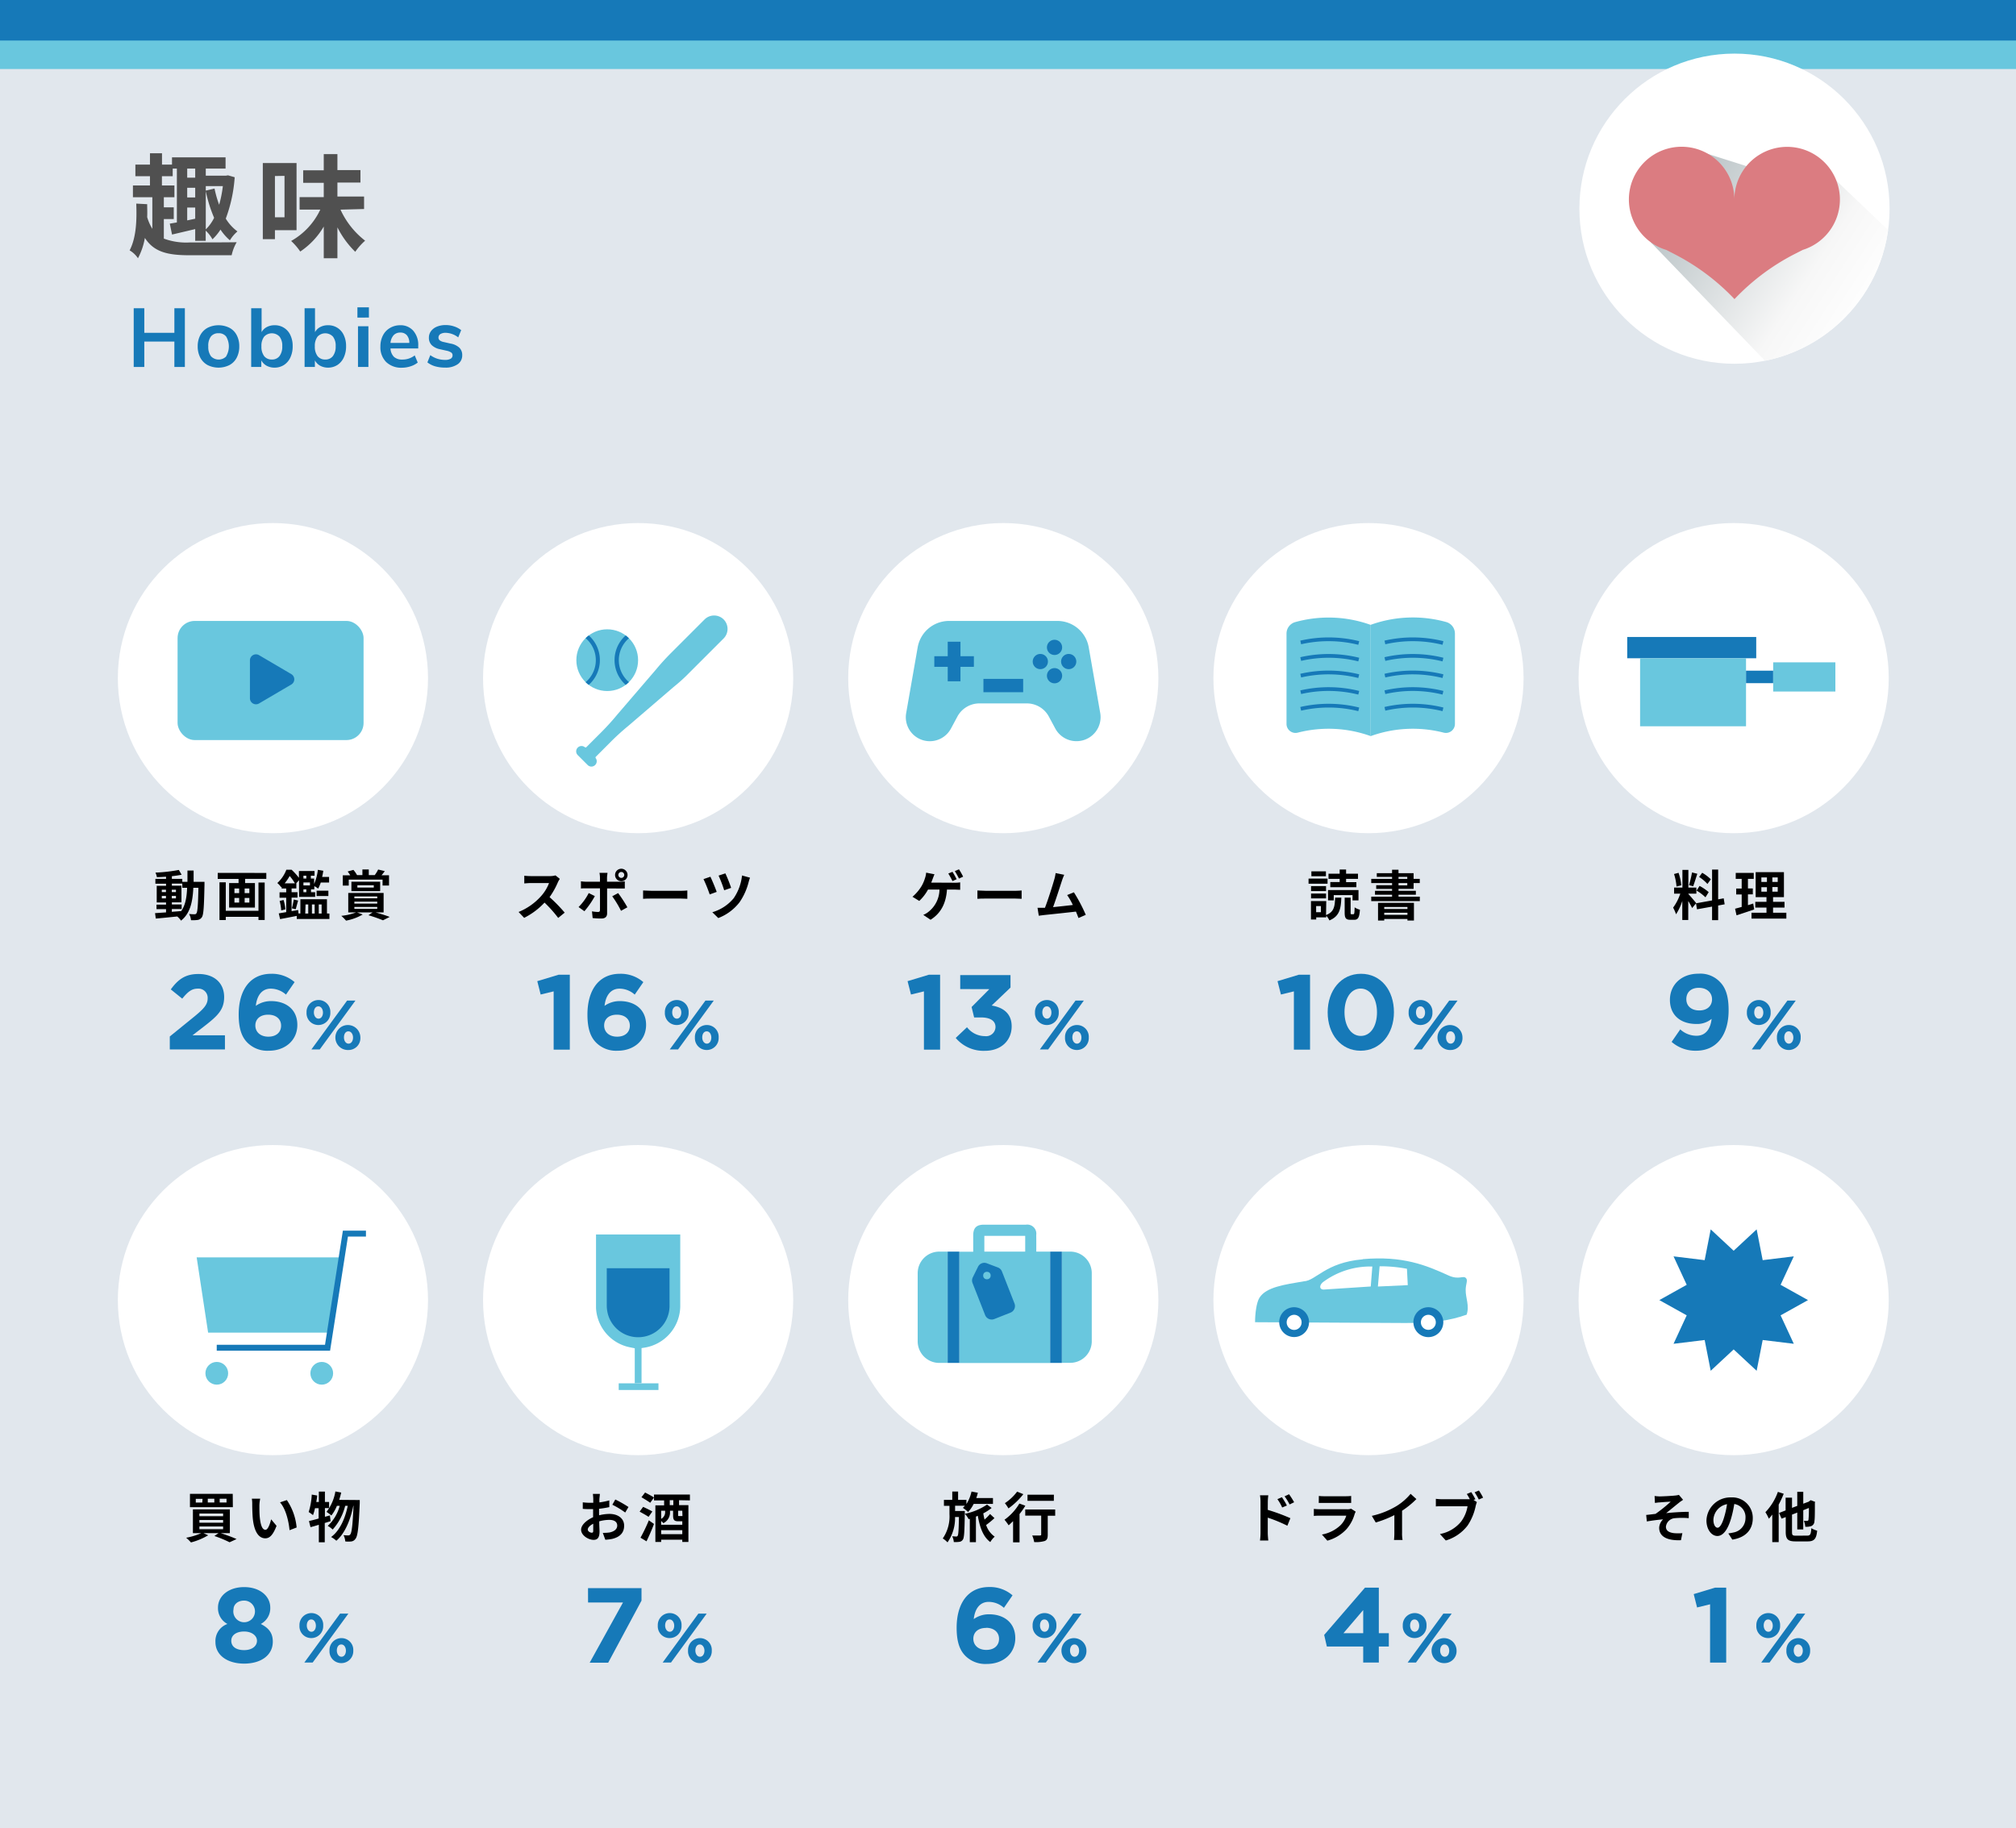 <svg xmlns="http://www.w3.org/2000/svg" xmlns:xlink="http://www.w3.org/1999/xlink" viewBox="0 0 483.96 438.89"><rect x="0" y="0" width="483.96" height="438.89" fill="#333333" stroke="none"/><defs><style>.cls-1{fill:#fff;}.cls-2,.cls-9{fill:#69c7de;}.cls-3{fill:#e1e7ed;}.cls-4{fill:#1679b8;}.cls-5{clip-path:url(#clip-path);}.cls-6{fill:url(#名称未設定グラデーション_59);}.cls-7{fill:#db7c81;}.cls-8{fill:#505050;}.cls-9{stroke:#69c7de;}.cls-11,.cls-9{stroke-miterlimit:10;}.cls-10{clip-path:url(#clip-path-2);}.cls-11{fill:none;stroke:#1679b8;stroke-width:1.42px;}</style><clipPath id="clip-path"><circle class="cls-1" cx="416.38" cy="50.1" r="37.23"/></clipPath><linearGradient id="名称未設定グラデーション_59" x1="448.85" y1="75.85" x2="400.46" y2="44.43" gradientUnits="userSpaceOnUse"><stop offset="0" stop-color="#fff"/><stop offset="0.3" stop-color="#f7f7f7"/><stop offset="1" stop-color="#b6c0c3"/></linearGradient><clipPath id="clip-path-2"><circle class="cls-2" cx="145.77" cy="158.49" r="7.41"/></clipPath></defs><g id="レイヤー_2" data-name="レイヤー 2"><g id="レイヤー_2-2" data-name="レイヤー 2"><rect class="cls-3" y="16.03" width="483.96" height="422.86"/></g><g id="レイヤー_1-2" data-name="レイヤー 1"><rect class="cls-4" width="483.96" height="10.28"/><rect class="cls-2" y="9.73" width="483.96" height="6.84"/><path class="cls-4" d="M76.43,246.08a2.83,2.83,0,0,1-2.84-3,2.86,2.86,0,0,1,2.87-3,2.83,2.83,0,0,1,2.84,3A2.87,2.87,0,0,1,76.43,246.08Zm.33,5.86h-2l8.57-11.73h2Zm-.33-10.34c-.71,0-1.08.67-1.08,1.46s.44,1.49,1.11,1.49,1.07-.67,1.07-1.46S77.1,241.6,76.43,241.6Zm7.21,10.48a3,3,0,1,1,2.87-3A2.84,2.84,0,0,1,83.64,252.08Zm0-4.48c-.71,0-1.07.67-1.07,1.46s.43,1.49,1.1,1.49,1.08-.67,1.08-1.46S84.31,247.6,83.64,247.6Z"/><path class="cls-4" d="M43.75,239.75,41,237.53c1.76-2.4,3.47-3.7,6.66-3.7,3.8,0,6.15,2.19,6.15,5.54,0,3-1.53,4.49-4.69,6.94l-2.91,2.24H54v3.39H40.76v-3.11l6-4.87c2.22-1.84,3.09-2.81,3.09-4.29a2.2,2.2,0,0,0-2.4-2.32C46,237.35,45.08,238.12,43.75,239.75Z"/><path class="cls-4" d="M68.65,238.78A5.52,5.52,0,0,0,65,237.35c-2.22,0-3.34,1.79-3.59,4.13a6.19,6.19,0,0,1,3.69-1.14c3.55,0,6.28,2,6.28,5.71s-2.93,6.2-6.81,6.2a6.77,6.77,0,0,1-5.15-1.91c-1.31-1.3-2.12-3.22-2.12-6.79,0-5.54,2.5-9.77,7.83-9.77a8.28,8.28,0,0,1,5.59,2Zm-4.28,4.82c-1.94,0-3.07,1.07-3.07,2.6s1.18,2.68,3.12,2.68,3.06-1.09,3.06-2.65S66.3,243.6,64.37,243.6Z"/><path class="cls-4" d="M162.44,246.08a2.83,2.83,0,0,1-2.83-3,2.86,2.86,0,0,1,2.87-3,2.83,2.83,0,0,1,2.83,3A2.86,2.86,0,0,1,162.44,246.08Zm.34,5.86h-2l8.57-11.73h2Zm-.34-10.34c-.7,0-1.07.67-1.07,1.46s.44,1.49,1.11,1.49,1.07-.67,1.07-1.46S163.12,241.6,162.44,241.6Zm7.22,10.48a2.83,2.83,0,0,1-2.84-3,2.86,2.86,0,0,1,2.87-3,2.82,2.82,0,0,1,2.83,3A2.86,2.86,0,0,1,169.66,252.08Zm0-4.48c-.71,0-1.08.67-1.08,1.46s.44,1.49,1.11,1.49,1.07-.67,1.07-1.46S170.33,247.6,169.66,247.6Z"/><path class="cls-4" d="M134.11,234h2.68v18h-3.88v-14l-3.12.76-.81-3.21Z"/><path class="cls-4" d="M152.37,238.78a5.49,5.49,0,0,0-3.64-1.43c-2.22,0-3.35,1.79-3.6,4.13a6.22,6.22,0,0,1,3.7-1.14c3.54,0,6.27,2,6.27,5.71s-2.93,6.2-6.81,6.2a6.77,6.77,0,0,1-5.15-1.91c-1.3-1.3-2.12-3.22-2.12-6.79,0-5.54,2.5-9.77,7.83-9.77a8.26,8.26,0,0,1,5.59,2Zm-4.28,4.82c-1.94,0-3.06,1.07-3.06,2.6s1.17,2.68,3.11,2.68,3.06-1.09,3.06-2.65S150,243.6,148.09,243.6Z"/><path class="cls-4" d="M251.3,246.08a2.83,2.83,0,0,1-2.84-3,2.86,2.86,0,0,1,2.87-3,2.83,2.83,0,0,1,2.83,3A2.86,2.86,0,0,1,251.3,246.08Zm.33,5.86h-2l8.56-11.73h2Zm-.33-10.34c-.71,0-1.08.67-1.08,1.46s.44,1.49,1.11,1.49,1.07-.67,1.07-1.46S252,241.6,251.3,241.6Zm7.21,10.48a2.83,2.83,0,0,1-2.84-3,2.86,2.86,0,0,1,2.87-3,2.82,2.82,0,0,1,2.83,3A2.86,2.86,0,0,1,258.51,252.08Zm0-4.48c-.71,0-1.08.67-1.08,1.46s.44,1.49,1.11,1.49,1.07-.67,1.07-1.46S259.18,247.6,258.51,247.6Z"/><path class="cls-4" d="M223,234h2.68v18h-3.88v-14l-3.11.76-.82-3.21Z"/><path class="cls-4" d="M230.51,237.45v-3.36h12.07v3l-4.52,4.31c2.45.4,4.8,1.68,4.8,5s-2.45,5.87-6.43,5.87a8.69,8.69,0,0,1-7-3.09l2.71-2.57a5.46,5.46,0,0,0,4.31,2.14,2.25,2.25,0,0,0,2.53-2.19c0-1.48-1.25-2.3-3.5-2.3h-1.63l-.61-2.5,4.26-4.29Z"/><path class="cls-4" d="M341,246.08a2.83,2.83,0,0,1-2.84-3,2.86,2.86,0,0,1,2.87-3,2.83,2.83,0,0,1,2.84,3A2.87,2.87,0,0,1,341,246.08Zm.33,5.86h-2l8.57-11.73h2ZM341,241.6c-.71,0-1.08.67-1.08,1.46s.44,1.49,1.11,1.49,1.07-.67,1.07-1.46S341.67,241.6,341,241.6Zm7.21,10.48a3,3,0,1,1,2.87-3A2.84,2.84,0,0,1,348.21,252.08Zm0-4.48c-.71,0-1.07.67-1.07,1.46s.43,1.49,1.1,1.49,1.08-.67,1.08-1.46S348.88,247.6,348.21,247.6Z"/><path class="cls-4" d="M311.81,234h2.68v18h-3.88v-14l-3.11.76-.82-3.21Z"/><path class="cls-4" d="M326.63,252.25c-4.77,0-7.91-4-7.91-9.21s3.19-9.26,8-9.26,7.91,4,7.91,9.21S331.4,252.25,326.63,252.25Zm0-14.92c-2.37,0-3.87,2.37-3.87,5.66s1.55,5.71,3.92,5.71,3.88-2.39,3.88-5.66S329,237.33,326.63,237.33Z"/><path class="cls-4" d="M422.2,246.08a2.83,2.83,0,0,1-2.84-3,2.86,2.86,0,0,1,2.87-3,2.83,2.83,0,0,1,2.83,3A2.86,2.86,0,0,1,422.2,246.08Zm.33,5.86h-2l8.56-11.73h2Zm-.33-10.34c-.71,0-1.08.67-1.08,1.46s.44,1.49,1.11,1.49,1.07-.67,1.07-1.46S422.87,241.6,422.2,241.6Zm7.21,10.48a2.83,2.83,0,0,1-2.84-3,2.86,2.86,0,0,1,2.87-3,2.82,2.82,0,0,1,2.83,3A2.86,2.86,0,0,1,429.41,252.08Zm0-4.48c-.71,0-1.08.67-1.08,1.46s.44,1.49,1.11,1.49,1.07-.67,1.07-1.46S430.08,247.6,429.41,247.6Z"/><path class="cls-4" d="M407.16,252.25a8.65,8.65,0,0,1-5.87-2.12l2.07-3a5.81,5.81,0,0,0,3.9,1.53c2.2,0,3.37-1.66,3.63-4.06a5.45,5.45,0,0,1-3.63,1.23c-3.88,0-6.38-2.15-6.38-5.79s2.79-6.28,6.82-6.28a6.47,6.47,0,0,1,5.15,1.94c1.28,1.27,2.12,3.21,2.12,6.76C415,248.3,412.24,252.25,407.16,252.25Zm.66-15.1c-1.93,0-3,1.12-3,2.73s1.17,2.7,3.11,2.7,3.06-1.12,3.06-2.68S409.79,237.15,407.82,237.15Z"/><path class="cls-4" d="M74.73,393.26a2.82,2.82,0,0,1-2.84-3,2.86,2.86,0,0,1,2.87-3,2.82,2.82,0,0,1,2.83,3A2.86,2.86,0,0,1,74.73,393.26Zm.33,5.87h-2l8.57-11.74h2Zm-.33-10.34c-.71,0-1.08.67-1.08,1.45s.44,1.5,1.11,1.5,1.07-.67,1.07-1.46S75.4,388.79,74.73,388.79Zm7.21,10.48a2.83,2.83,0,0,1-2.84-3,2.86,2.86,0,0,1,2.87-3,2.83,2.83,0,0,1,2.84,3A2.87,2.87,0,0,1,81.94,399.27Zm0-4.48c-.71,0-1.08.67-1.08,1.46s.44,1.49,1.11,1.49,1.07-.67,1.07-1.46S82.61,394.79,81.94,394.79Z"/><path class="cls-4" d="M58.61,399.39c-4,0-6.89-2-6.89-5.18a4.35,4.35,0,0,1,2.88-4.34,4.26,4.26,0,0,1-2.27-3.93c0-2.75,2.5-4.92,6.28-4.92s6.27,2.17,6.27,4.92a4.26,4.26,0,0,1-2.27,3.93c1.81.94,2.88,2.09,2.88,4.24C65.49,397.45,62.56,399.39,58.61,399.39Zm0-7.71c-1.79,0-3.09.82-3.09,2.22s1.15,2.25,3.09,2.25,3.08-1,3.08-2.25S60.39,391.68,58.61,391.68Zm0-7.42c-1.61,0-2.55,1-2.55,2.09a2.6,2.6,0,1,0,2.55-2.09Z"/><path class="cls-4" d="M160.74,393.26a2.82,2.82,0,0,1-2.83-3,2.86,2.86,0,0,1,2.87-3,2.82,2.82,0,0,1,2.83,3A2.86,2.86,0,0,1,160.74,393.26Zm.34,5.87h-2l8.57-11.74h2Zm-.34-10.34c-.7,0-1.07.67-1.07,1.45s.44,1.5,1.11,1.5,1.07-.67,1.07-1.46S161.41,388.79,160.74,388.79ZM168,399.27a2.83,2.83,0,0,1-2.83-3,2.86,2.86,0,0,1,2.87-3,2.83,2.83,0,0,1,2.83,3A2.87,2.87,0,0,1,168,399.27Zm0-4.48c-.7,0-1.07.67-1.07,1.46s.44,1.49,1.11,1.49,1.07-.67,1.07-1.46S168.63,394.79,168,394.79Z"/><path class="cls-4" d="M141.16,381.27H154v3l-8,14.9h-4.44l8-14.46h-8.39Z"/><path class="cls-4" d="M250.73,393.26a2.83,2.83,0,0,1-2.84-3,2.86,2.86,0,0,1,2.87-3,2.82,2.82,0,0,1,2.84,3A2.86,2.86,0,0,1,250.73,393.26Zm.33,5.87h-2l8.57-11.74h2Zm-.33-10.34c-.71,0-1.07.67-1.07,1.45s.43,1.5,1.1,1.5,1.08-.67,1.08-1.46S251.4,388.79,250.73,388.79Zm7.21,10.48a3,3,0,1,1,2.87-3A2.87,2.87,0,0,1,257.94,399.27Zm0-4.48c-.7,0-1.07.67-1.07,1.46s.43,1.49,1.1,1.49,1.08-.67,1.08-1.46S258.61,394.79,257.94,394.79Z"/><path class="cls-4" d="M241,386a5.45,5.45,0,0,0-3.65-1.43c-2.21,0-3.34,1.78-3.59,4.13a6.22,6.22,0,0,1,3.7-1.15c3.54,0,6.27,2,6.27,5.72s-2.93,6.2-6.81,6.2a6.77,6.77,0,0,1-5.15-1.92c-1.3-1.3-2.12-3.21-2.12-6.78,0-5.54,2.5-9.77,7.83-9.77a8.26,8.26,0,0,1,5.59,2Zm-4.28,4.82c-1.94,0-3.06,1.07-3.06,2.6s1.17,2.68,3.11,2.68,3.06-1.1,3.06-2.65S238.66,390.79,236.72,390.79Z"/><path class="cls-4" d="M339.58,393.26a2.82,2.82,0,0,1-2.83-3,2.86,2.86,0,0,1,2.86-3,2.82,2.82,0,0,1,2.84,3A2.86,2.86,0,0,1,339.58,393.26Zm.34,5.87h-2l8.57-11.74h2Zm-.34-10.34c-.7,0-1.07.67-1.07,1.45s.43,1.5,1.1,1.5,1.08-.67,1.08-1.46S340.25,388.79,339.58,388.79Zm7.21,10.48a3,3,0,1,1,2.87-3A2.87,2.87,0,0,1,346.79,399.27Zm0-4.48c-.7,0-1.07.67-1.07,1.46s.43,1.49,1.11,1.49,1.07-.67,1.07-1.46S347.46,394.79,346.79,394.79Z"/><path class="cls-4" d="M331,381.15v10.94h2.4v3.19H331v3.85h-3.75v-3.85h-8.73l-.64-2.78,9.8-11.35Zm-3.75,5.38-4.75,5.56h4.75Z"/><path class="cls-4" d="M424.46,393.26a2.82,2.82,0,0,1-2.83-3,2.86,2.86,0,0,1,2.87-3,2.82,2.82,0,0,1,2.83,3A2.86,2.86,0,0,1,424.46,393.26Zm.34,5.87h-2l8.57-11.74h2Zm-.34-10.34c-.7,0-1.07.67-1.07,1.45s.44,1.5,1.11,1.5,1.07-.67,1.07-1.46S425.13,388.79,424.46,388.79Zm7.21,10.48a2.83,2.83,0,0,1-2.83-3,2.86,2.86,0,0,1,2.87-3,2.83,2.83,0,0,1,2.83,3A2.87,2.87,0,0,1,431.67,399.27Zm0-4.48c-.7,0-1.07.67-1.07,1.46s.44,1.49,1.11,1.49,1.07-.67,1.07-1.46S432.35,394.79,431.67,394.79Z"/><path class="cls-4" d="M411.72,381.15h2.67v18h-3.87v-14l-3.12.76-.81-3.21Z"/><circle class="cls-1" cx="416.38" cy="50.1" r="37.23"/><g class="cls-5"><polygon class="cls-6" points="437.01 39.73 457.91 59.66 442.62 85.45 427.13 90.17 396.25 58.13 414.46 46.87 405.88 41.51 406.11 35.73 425.23 41.77 437.01 39.73"/></g><path class="cls-7" d="M441.65,46.92a12.67,12.67,0,0,0-25.3,1A12.66,12.66,0,1,0,400,60h0l1.95,1a53.24,53.24,0,0,1,14.43,10.81h0A53.44,53.44,0,0,1,430.79,61l1.95-1h0A12.67,12.67,0,0,0,441.65,46.92Z"/><path class="cls-8" d="M39.33,57.28a15.39,15.39,0,0,0,6.34.92c1.95,0,8.83,0,11.15-.05a10.47,10.47,0,0,0-1.21,3.13h-10c-5.24,0-8.61-.7-10.83-4.16A16.31,16.31,0,0,1,33.12,62a6.15,6.15,0,0,0-2-1.89c1.65-3.18,1.73-7.5,1.59-11.23l2.62.14c0,1,.06,2,0,3.1a11.33,11.33,0,0,0,1.24,2.81V47.35H31.91V44.52H36V42.3H32.5V39.52H36V36.8h2.89v2.72h2.4V37.77H54.15v2.7H49.4v1.7h4.86l.48-.08,1.6.46a35.2,35.2,0,0,1-2.14,9.93A10.82,10.82,0,0,0,57,55.56a8.67,8.67,0,0,0-1.81,2.13,12.32,12.32,0,0,1-2.26-2.57A12.14,12.14,0,0,1,51,57.45a8.13,8.13,0,0,0-1.62-2.08v2.45H46.86V55L41.3,56.31l-.54-2.62,1.7-.29V40.47h-1V42.3H38.87v2.22h3v2.83H39.33v2.43h2.38v2.81H39.33Zm7.53-16.81H44.94v2.18h1.92Zm0,4.61H44.94V47.4h1.92Zm0,7.43V49.83H44.94v3.08Zm2.54-7.83v1.08l2.1-.49a26.69,26.69,0,0,0,1.11,3.89,29.1,29.1,0,0,0,.89-4.48Zm0,10.39a10,10,0,0,0,2-2.78,33.5,33.5,0,0,1-2-6.4Z"/><path class="cls-8" d="M66,55.26v2.16H63.09V39.14h8.1V55.26Zm0-13v9.91H68.3V42.22Zm15.74,8.07a19.82,19.82,0,0,0,5.91,7.45,14.88,14.88,0,0,0-2.37,2.67A22.06,22.06,0,0,1,81,54.58V62H77.72V54.39a18.42,18.42,0,0,1-5.64,6,14.58,14.58,0,0,0-2.19-2.54,16.83,16.83,0,0,0,7-7.53H71.92v-3h5.8V43.89H72.78v-3h4.94V37H81v3.83h5.53v3H81v3.35h6.4v3Z"/><path class="cls-4" d="M44.38,74V88.1H41.86V82H34.64V88.1H32.1V74h2.54v5.9h7.22V74Z"/><path class="cls-4" d="M49.83,87.64a4.41,4.41,0,0,1-1.75-1.78,5.72,5.72,0,0,1-.62-2.7,5.59,5.59,0,0,1,.62-2.69,4.33,4.33,0,0,1,1.75-1.77,5.89,5.89,0,0,1,5.26,0,4.13,4.13,0,0,1,1.74,1.77,5.59,5.59,0,0,1,.61,2.69,5.72,5.72,0,0,1-.61,2.7,4.21,4.21,0,0,1-1.74,1.78,5.89,5.89,0,0,1-5.26,0Zm4.47-2.12a4.65,4.65,0,0,0,0-4.71A2.2,2.2,0,0,0,52.46,80a2.24,2.24,0,0,0-1.85.81A3.7,3.7,0,0,0,50,83.16a3.77,3.77,0,0,0,.64,2.36,2.54,2.54,0,0,0,3.7,0Z"/><path class="cls-4" d="M68.18,78.7a4.06,4.06,0,0,1,1.53,1.76,6,6,0,0,1,.55,2.66,6.22,6.22,0,0,1-.55,2.69,4.22,4.22,0,0,1-1.54,1.81,4.11,4.11,0,0,1-2.25.64A3.94,3.94,0,0,1,64,87.8a3.26,3.26,0,0,1-1.27-1.28V88.1H60.3V74h2.5v5.74a3,3,0,0,1,1.26-1.23,3.92,3.92,0,0,1,1.86-.43A4.06,4.06,0,0,1,68.18,78.7ZM67.1,85.48a3.74,3.74,0,0,0,.66-2.36,3.52,3.52,0,0,0-.65-2.3,2.53,2.53,0,0,0-3.7,0,3.65,3.65,0,0,0-.65,2.33,3.72,3.72,0,0,0,.65,2.34,2.25,2.25,0,0,0,1.85.82A2.2,2.2,0,0,0,67.1,85.48Z"/><path class="cls-4" d="M81,78.7a4.06,4.06,0,0,1,1.53,1.76,6,6,0,0,1,.55,2.66,6.22,6.22,0,0,1-.55,2.69A4.22,4.22,0,0,1,81,87.62a4.11,4.11,0,0,1-2.25.64,3.94,3.94,0,0,1-1.89-.46,3.26,3.26,0,0,1-1.27-1.28V88.1H73.12V74h2.5v5.74a3,3,0,0,1,1.26-1.23,3.92,3.92,0,0,1,1.86-.43A4.06,4.06,0,0,1,81,78.7Zm-1.08,6.78a3.74,3.74,0,0,0,.66-2.36,3.52,3.52,0,0,0-.65-2.3,2.53,2.53,0,0,0-3.7,0,3.65,3.65,0,0,0-.65,2.33,3.72,3.72,0,0,0,.65,2.34,2.25,2.25,0,0,0,1.85.82A2.2,2.2,0,0,0,79.92,85.48Z"/><path class="cls-4" d="M88.56,73.78v2.46H85.8V73.78Zm-2.62,4.54h2.5V88.1h-2.5Z"/><path class="cls-4" d="M100.4,83.66H93.74a3.09,3.09,0,0,0,.82,2,2.82,2.82,0,0,0,2,.66,4.73,4.73,0,0,0,3-1l.72,1.72a5.31,5.31,0,0,1-1.71.9,6.7,6.7,0,0,1-2.07.34,5.22,5.22,0,0,1-3.79-1.36,5,5,0,0,1-1.39-3.72,5.7,5.7,0,0,1,.6-2.66,4.33,4.33,0,0,1,1.69-1.8A4.76,4.76,0,0,1,96,78.08a4.06,4.06,0,0,1,3.19,1.3A5.15,5.15,0,0,1,100.4,83Zm-5.91-3.18a3.18,3.18,0,0,0-.75,1.84h4.52a2.77,2.77,0,0,0-.6-1.85,2,2,0,0,0-1.56-.63A2.12,2.12,0,0,0,94.49,80.48Z"/><path class="cls-4" d="M104.45,87.94A5.63,5.63,0,0,1,102.6,87l.7-1.74a5.92,5.92,0,0,0,3.58,1.14,2.55,2.55,0,0,0,1.31-.28.9.9,0,0,0,.45-.8.79.79,0,0,0-.31-.68,3,3,0,0,0-1.11-.44l-1.6-.36a4,4,0,0,1-2-1,2.43,2.43,0,0,1-.66-1.76,2.6,2.6,0,0,1,.51-1.59,3.31,3.31,0,0,1,1.42-1.07,5.33,5.33,0,0,1,2.11-.38,6.13,6.13,0,0,1,2,.32,5.36,5.36,0,0,1,1.71.9L110,81a5.1,5.1,0,0,0-3-1.1,2.35,2.35,0,0,0-1.28.3,1,1,0,0,0-.46.84.88.88,0,0,0,.29.66,2.25,2.25,0,0,0,.93.4l1.66.38a4.16,4.16,0,0,1,2.14,1,2.44,2.44,0,0,1,.68,1.81,2.53,2.53,0,0,1-1.1,2.16,5,5,0,0,1-3,.8A8.63,8.63,0,0,1,104.45,87.94Z"/><path d="M49.09,211.71s0,.51,0,.69c-.11,5.32-.22,7.21-.63,7.8a1.45,1.45,0,0,1-1,.65,8.71,8.71,0,0,1-1.61.06,3.73,3.73,0,0,0-.46-1.49c.58.06,1.07.07,1.32.07a.47.47,0,0,0,.44-.22c.27-.35.4-1.94.48-6.14H46.41c-.17,3.49-.77,6.16-2.95,7.89a5,5,0,0,0-.91-1c-1.87.19-3.75.39-5.15.5l-.18-1.3,2.64-.18v-.78H37.57v-1.09h2.29v-.51H37.62v-4h2.24v-.5H37.3V211h2.56v-.52c-.76.05-1.5.09-2.2.1a4.43,4.43,0,0,0-.34-1.09,38.51,38.51,0,0,0,5.61-.64L43.6,210c-.69.14-1.49.26-2.34.35V211h2.5v.71H45c0-.85,0-1.75,0-2.71h1.48c0,.95,0,1.86,0,2.71Zm-10.25,2.46h1v-.57h-1Zm1,1.51v-.59h-1v.59Zm1.4,3.22c.74-.05,1.51-.11,2.26-.18,1-1.4,1.33-3.26,1.42-5.59H43.76v-1h-2.5v.5h2.3v4h-2.3v.51h2.35v1.09H41.26Zm1-4.73v-.57h-1v.57Zm-1,.92v.59h1v-.59Z"/><path d="M63.93,209.57V211H58.84v1H61.2v5.89H55v-5.89h2.27v-1h-5v-1.44Zm-1.88,2.3h1.49v9H62.05v-.76H54.2v.77H52.69v-9.06H54.2v6.84h7.85Zm-5.77,2.54h1.13v-1.1H56.28Zm0,2.27h1.13v-1.1H56.28Zm3.58-3.37H58.73v1.1h1.13Zm0,2.27H58.73v1.1h1.13Z"/><path d="M79.08,219.32v1.3H71.24v-.74c-1.39.28-2.85.56-4,.77l-.32-1.37,1.79-.3v-3.46h-1.6v-1.3h1.6v-.91h-1.1v-.44l-.12.12a4.62,4.62,0,0,0-.92-1,8.25,8.25,0,0,0,2.17-3.19H70a15.91,15.91,0,0,1,1.76,1.94v-1.63h3.75v1.12h-.89v.69h.79v1.3a11.91,11.91,0,0,0,.9-3.4l1.3.23a14.84,14.84,0,0,1-.28,1.48H79v1.34H77a8.31,8.31,0,0,1-.63,1.46,5.25,5.25,0,0,0-.92-.59v.77h-.79v.69h1v1.12H71.79v-4l-.65.7h0v1.27H70v.91h1.42v1.3H70v3.24l1.58-.27.08.83h.45v-3.41h6.38v3.41Zm-11-3.26a12.32,12.32,0,0,1,.43,2.25l-1,.26a12.32,12.32,0,0,0-.38-2.28Zm2.72-4a12.93,12.93,0,0,0-1.26-1.76,11.73,11.73,0,0,1-1.2,1.76Zm-.73,6a17.92,17.92,0,0,0,.44-2.11l1.06.25c-.22.74-.42,1.56-.59,2.09Zm2.77-7.83v.69h.7v-.69Zm0,1.63v.71h1.57v-.71Zm.7,1.65h-.7v.69h.7Zm-.26,5.81H74v-2.18h-.65Zm1.6-2.18v2.18h.66v-2.18ZM76,213.83h2.83v1.28H76Zm.52,3.31v2.18h.69v-2.18Z"/><path d="M90.18,219.05c1.22.33,2.55.76,3.37,1.08l-1.61.81a34.55,34.55,0,0,0-3.5-1.22l1-.67H85.72l1.35.5a12.51,12.51,0,0,1-4,1.47,10.32,10.32,0,0,0-1.14-1.15,13.83,13.83,0,0,0,3.53-.82H83.6v-4.67h8.49v4.67Zm-6.46-6.44H82.29v-2.47h1.79a8.69,8.69,0,0,0-.62-.92l1.38-.38a6.77,6.77,0,0,1,.87,1.25l-.16,0H87v-1.35h1.53v1.35h1.43a7.91,7.91,0,0,0,.82-1.34l1.59.38a12.35,12.35,0,0,1-.78,1h1.8v2.47H91.84v-1.42H83.72Zm.64,1.33v-2.26h6.9v2.26Zm.71,1.73h5.49v-.46H85.07Zm0,1.26h5.49v-.46H85.07Zm0,1.27h5.49v-.47H85.07Zm.72-5.12h3.94v-.55H85.79Z"/><circle class="cls-1" cx="65.52" cy="162.8" r="37.23"/><path d="M134.39,211a5.52,5.52,0,0,0-.46.8,18.89,18.89,0,0,1-2,3.58,36.4,36.4,0,0,1,3.63,3.72L134,220.37a30.81,30.81,0,0,0-3.28-3.68,17.22,17.22,0,0,1-4.89,3.66l-1.34-1.41a14.55,14.55,0,0,0,5.33-3.73A9.9,9.9,0,0,0,131.8,212h-4.41c-.54,0-1.26.07-1.53.09v-1.85a15,15,0,0,0,1.53.09H132a4.72,4.72,0,0,0,1.35-.17Z"/><path d="M142.8,215.13a20.81,20.81,0,0,1-2.51,3.63l-1.4-1a13.33,13.33,0,0,0,2.44-3.36Zm2.94-1.84v6c0,.76-.43,1.22-1.36,1.22a18.17,18.17,0,0,1-2.11-.11l-.16-1.61a9.34,9.34,0,0,0,1.44.15c.34,0,.47-.13.48-.47s0-4.6,0-5.21h-3.31c-.39,0-.89,0-1.26.05v-1.73a10.53,10.53,0,0,0,1.26.1h3.31v-1a7,7,0,0,0-.12-1.13h1.92c0,.19-.11.81-.11,1.13v1h3a8.83,8.83,0,0,0,1.27-.09v1.71c-.4,0-.91,0-1.26,0Zm2.65,1.12a31.15,31.15,0,0,1,2.22,3.41l-1.53.84a24.59,24.59,0,0,0-2.11-3.49Zm-.74-4.36a1.5,1.5,0,1,1,1.51,1.51A1.5,1.5,0,0,1,147.65,210.05Zm.79,0a.71.71,0,1,0,1.42,0,.71.71,0,0,0-1.42,0Z"/><path d="M154.38,213.78c.47,0,1.42.08,2.1.08h7c.59,0,1.18-.05,1.52-.08v2c-.31,0-1-.06-1.52-.06h-7c-.75,0-1.62,0-2.1.06Z"/><path d="M172.05,214.12l-1.68.61a34,34,0,0,0-1.49-3.68l1.66-.57C170.94,211.3,171.75,213.24,172.05,214.12Zm8-3.41a9.83,9.83,0,0,0-.32,1,15,15,0,0,1-2.19,4.89,11.73,11.73,0,0,1-5.11,3.8L171,219a10.41,10.41,0,0,0,5.13-3.36,11.83,11.83,0,0,0,2-5.46Zm-4.56,2.45-1.64.57a31.45,31.45,0,0,0-1.35-3.52l1.63-.54A33,33,0,0,1,175.52,213.16Z"/><circle class="cls-1" cx="153.19" cy="162.8" r="37.23"/><path d="M229.15,211.92a8.19,8.19,0,0,0,1.35-.09v1.78c-.48,0-1.05-.05-1.35-.05h-1.82c-.23,3.46-1.58,5.77-3.94,7.25l-1.75-1.17a4.81,4.81,0,0,0,1.23-.72,6.92,6.92,0,0,0,2.66-5.36h-2.75a10.73,10.73,0,0,1-2.1,2.73l-1.63-1a10.59,10.59,0,0,0,2.25-2.68,9,9,0,0,0,.75-1.78,5.09,5.09,0,0,0,.28-1.33l2,.39c-.14.33-.31.78-.42,1.07s-.22.59-.36.93Zm-.5-.4a20.45,20.45,0,0,0-1-1.81l1-.41a20,20,0,0,1,1,1.78Zm1.56-.6a16.7,16.7,0,0,0-1-1.79l1-.43a15.92,15.92,0,0,1,1,1.77Z"/><path d="M234.64,213.78c.47,0,1.42.08,2.09.08h7c.6,0,1.19-.05,1.52-.08v2c-.31,0-1-.06-1.52-.06h-7c-.74,0-1.61,0-2.09.06Z"/><path d="M258.9,220.39c-.17-.45-.38-1-.61-1.54-2.12.25-6.06.66-7.7.83l-1.22.16-.3-1.9h1.78c.75-1.93,1.87-5.49,2.25-6.84a9.78,9.78,0,0,0,.31-1.5l2.07.42a14.14,14.14,0,0,0-.56,1.44c-.42,1.28-1.47,4.58-2.12,6.32,1.59-.16,3.43-.36,4.74-.52a15,15,0,0,0-1.36-2.38l1.62-.66a39,39,0,0,1,2.85,5.41Z"/><circle class="cls-1" cx="240.85" cy="162.8" r="37.23"/><path d="M318.69,212.16h-4.56v-1.23h4.56Zm-.36,7.52c1.92-.75,2.1-2,2.18-4.18H322c-.1,2.71-.45,4.47-2.86,5.47a4.49,4.49,0,0,0-.76-1.13v.39h-2.41v.52h-1.26v-4.43h3.67Zm0-5.76h-3.6v-1.18h3.6Zm-3.6.6h3.6v1.16h-3.6Zm3.57-4.16h-3.49v-1.17h3.49Zm-1.2,7.17h-1.15V219h1.15Zm3.08-1.37h-1.37v-2.48h7.31v2.48h-1.43v-1.27h-4.51ZM321.6,211h-2.68v-1.25h2.68v-1h1.54v1H326V211h-2.86v.78h2.47V213h-6.26v-1.25h2.25Zm3.3,8.48c.21,0,.26-.21.29-1.65a4.08,4.08,0,0,0,1.27.57c-.13,1.92-.46,2.42-1.4,2.42h-.87c-1.13,0-1.39-.43-1.39-1.74v-3.58h1.43v3.56c0,.38,0,.42.22.42Z"/><path d="M335.73,213.4v.46h4.16v.94h-4.16v.46h5.11v1.08H329.18v-1.08h5v-.46h-4.1v-.94h4.1v-.46h-3.81v-.89h3.81V212h-5V211h5v-.48h-3.67v-.9h3.67v-.82h1.54v.82h3.63V211h1.48V212h-1.48v1.39Zm-4.92,3.35h8.62V221h-1.56v-.38H332.3V221h-1.49Zm1.49,1v.47h5.57v-.47Zm5.57,1.88v-.51H332.3v.51ZM335.73,211h2.1v-.48h-2.1Zm0,1.56h2.1V212h-2.1Z"/><circle class="cls-1" cx="328.52" cy="162.8" r="37.23"/><path d="M406.21,218a17.35,17.35,0,0,0-.93-1.69v4.56h-1.43V216.3a13.45,13.45,0,0,1-1.5,3.2,9.46,9.46,0,0,0-.7-1.6,12.18,12.18,0,0,0,1.72-3.36h-1.49v-1.45h2v-4.25h1.43v4.25h1.92v1.45h-1.92v.09c.37.37,1.61,1.83,1.88,2.19Zm-3.75-5.17a12.93,12.93,0,0,0-.59-3l1.08-.29a12.68,12.68,0,0,1,.66,3Zm5-3.06c-.34,1-.72,2.28-1,3l-1-.27a23.83,23.83,0,0,0,.72-3.05Zm5,7.62v3.51H411v-3.25l-3.62.65-.24-1.44,3.86-.69v-7.41h1.46v7.15l1.33-.25.23,1.44ZM408,212.69a11.44,11.44,0,0,1,2.19,1.49l-.78,1.24a11,11,0,0,0-2.13-1.61Zm1.89-.47a10.13,10.13,0,0,0-2-1.69l.74-1a9.65,9.65,0,0,1,2.07,1.57Z"/><path d="M421.11,218.33c-1.43.51-3,1-4.24,1.41l-.35-1.58c.46-.11,1-.26,1.59-.43v-3h-1.32v-1.42h1.32V211h-1.43v-1.44H421V211h-1.39v2.29h1.17v1.42h-1.17v2.6l1.27-.4Zm7.72.79v1.41h-8.36v-1.41h3.59v-1.23h-2.69V216.5h2.69v-1.12h-2.6v-6h6.79v6h-2.61v1.12h2.75v1.39h-2.75v1.23Zm-6-7.39h1.34v-1.08h-1.34Zm0,2.34h1.34V213h-1.34Zm3.93-3.42h-1.29v1.08h1.29Zm0,2.3h-1.29v1.12h1.29Z"/><circle class="cls-1" cx="416.18" cy="162.8" r="37.23"/><path d="M53,368.07c1.38.45,2.88,1,3.79,1.42l-1.68.77a28.09,28.09,0,0,0-3.65-1.51l1-.68H48.85l1.13.51a16.26,16.26,0,0,1-4.14,1.72,10.24,10.24,0,0,0-1.15-1.13,15.77,15.77,0,0,0,3.62-1.1h-2v-5.7h8.87v5.7Zm2.9-6.24H45.6v-3.19H55.87Zm-7.28-2H47v.9h1.56ZM47.87,364h5.69v-.64H47.87Zm0,1.56h5.69v-.65H47.87Zm0,1.56h5.69v-.65H47.87Zm3.58-7.31H49.88v.9h1.57Zm2.93,0H52.74v.9h1.64Z"/><path d="M62.27,361.42c0,.83,0,1.8.08,2.73.18,1.86.57,3.12,1.38,3.12.61,0,1.11-1.51,1.36-2.52l1.3,1.56c-.86,2.23-1.66,3-2.7,3-1.41,0-2.64-1.28-3-4.74-.11-1.18-.14-2.68-.14-3.47a7.29,7.29,0,0,0-.09-1.3l2,0A9.17,9.17,0,0,0,62.27,361.42Zm8.94,5.29-1.7.65c-.19-2.07-.88-5.1-2.29-6.68l1.64-.55A14,14,0,0,1,71.21,366.71Z"/><path d="M79.36,365.2c-.46.13-.92.29-1.4.43v4.63H76.54v-4.2c-.7.21-1.35.41-2,.57l-.37-1.47c.65-.14,1.44-.35,2.32-.6v-2.48h-.87a11.22,11.22,0,0,1-.48,1.66A11.4,11.4,0,0,0,74.1,363a16.52,16.52,0,0,0,.74-4.19l1.29.22c0,.52-.12,1-.2,1.55h.61v-2.49H78v2.49H79v1.47H78v2.09l1.2-.33Zm7-5.08s0,.52,0,.7c-.24,5.8-.48,7.92-1,8.57a1.43,1.43,0,0,1-1,.67,6.79,6.79,0,0,1-1.47,0,4.23,4.23,0,0,0-.42-1.51,9.1,9.1,0,0,0,1.15.06.54.54,0,0,0,.48-.25c.33-.42.56-2.18.77-6.85h-.06c-.64,3.27-2,6.65-4.07,8.38a5.92,5.92,0,0,0-1.26-.89c2.08-1.5,3.38-4.45,4-7.49h-.62a13.14,13.14,0,0,1-3,5.69,5.37,5.37,0,0,0-1.19-.87,10,10,0,0,0,2.88-4.82h-.67a9.67,9.67,0,0,1-1.33,2.32,10.45,10.45,0,0,0-1.17-.87,10.83,10.83,0,0,0,2.13-4.9l1.4.26c-.13.6-.3,1.19-.48,1.76Z"/><circle class="cls-1" cx="65.52" cy="312.12" r="37.23"/><path d="M143.83,363.78a10.45,10.45,0,0,1,2.47-.33c2,0,3.53,1.05,3.53,2.82,0,1.52-.79,2.66-2.83,3.17a11.11,11.11,0,0,1-1.69.21l-.6-1.65a11,11,0,0,0,1.59-.09c1-.19,1.87-.72,1.87-1.66s-.78-1.37-1.9-1.37a9.19,9.19,0,0,0-2.42.35c0,1,.07,2,.07,2.45,0,1.6-.59,2-1.42,2-1.26,0-3-1.08-3-2.44,0-1.14,1.31-2.29,2.88-3,0-.3,0-.6,0-.9V362.3l-.69,0c-.58,0-1.23,0-1.79-.07l0-1.56a14.52,14.52,0,0,0,1.78.11l.74,0c0-.45,0-.83,0-1s-.06-.9-.09-1.13H144c0,.23-.07.79-.1,1.11s0,.6,0,.93a19,19,0,0,0,2.37-.48l0,1.61a23.86,23.86,0,0,1-2.46.4c0,.39,0,.78,0,1.16Zm-1.42,3.62c0-.33,0-.91,0-1.59-.79.41-1.31.94-1.31,1.39s.59.76.93.76S142.41,367.84,142.41,367.4Zm5.3-7.41a27.77,27.77,0,0,1,3.16,1.8l-.78,1.33a20,20,0,0,0-3.09-1.87Z"/><path d="M155.69,364.16c-.46-.34-1.46-.88-2.14-1.26l.84-1.14c.68.31,1.69.8,2.21,1.11Zm-1.93,5a39.9,39.9,0,0,0,2-4.17l1.24.87c-.52,1.39-1.19,2.91-1.8,4.17Zm9.25-9v1.19h2.25v8.83h-1.47v-.54h-5.07v.55h-1.39V361.4h2.1v-1.19H157v-.69l-.91,1.26c-.46-.35-1.44-.94-2.1-1.33l.87-1.14c.65.35,1.65.86,2.14,1.2v-.71h8.62v1.41Zm-.19,5.06c-1,0-1.24-.36-1.24-1.45v-1.08h-.74v.34a2.79,2.79,0,0,1-1.6,2.64,3.6,3.6,0,0,0-.52-.52v.91h5.07v-.84h-1Zm-4.1-2.53v1.95a1.78,1.78,0,0,0,.95-1.63v-.32Zm5.07,5.62v-.95h-5.07v.95Zm-2.15-8.15h-.86v1.19h.86Zm2.15,2.53h-1v1c0,.26,0,.28.25.28h.59c.11,0,.16,0,.2,0Z"/><circle class="cls-1" cx="153.19" cy="312.12" r="37.23"/><path d="M231.61,363.38c-.07,4.2-.13,5.75-.46,6.23a1.15,1.15,0,0,1-.84.54,7.47,7.47,0,0,1-1.34.06,3.69,3.69,0,0,0-.38-1.38c.41,0,.74.05.95.05a.38.38,0,0,0,.37-.2c.16-.27.24-1.37.29-4.49h-.93a10.22,10.22,0,0,1-1.81,6.09,6.21,6.21,0,0,0-1.14-.94,9.34,9.34,0,0,0,1.61-5.83v-2H226.6v-1.43h2v-2H230v2H232v1a9.25,9.25,0,0,0,1.22-3l1.52.29c-.1.43-.23.86-.37,1.27h4v1.41h-4.63A8.26,8.26,0,0,1,232.4,363a8.78,8.78,0,0,0-1.25-1,4.77,4.77,0,0,0,.48-.52h-2.35v1.27h2.33Zm7.12,1.08a20.09,20.09,0,0,1-2,1.65,5.47,5.47,0,0,0,2.06,2.8,5.2,5.2,0,0,0-1.06,1.3c-1.71-1.25-2.51-3.51-3-6.31l-.45.2v6.13h-1.47v-5.6l-.27.08a7.37,7.37,0,0,0-.91-1.29,14.74,14.74,0,0,0,5.32-2.21l1.1.81a12.56,12.56,0,0,1-2,1.3c.07.5.18,1,.29,1.49a11.15,11.15,0,0,0,1.33-1.34Z"/><path d="M246.14,361.48a16.66,16.66,0,0,1-1.39,2v6.79H243.2v-5.08c-.36.35-.71.67-1.06,1a13.64,13.64,0,0,0-1-1.34,12.7,12.7,0,0,0,3.57-3.89Zm-.48-2.77a17.25,17.25,0,0,1-3.57,3.42,9.67,9.67,0,0,0-.86-1.26,11.68,11.68,0,0,0,2.94-2.77Zm7.65,5.18h-1.79v4.56c0,.83-.15,1.26-.72,1.5a7.31,7.31,0,0,1-2.54.26,6.09,6.09,0,0,0-.47-1.58c.74,0,1.6,0,1.84,0s.32-.05.32-.25v-4.52h-3.83v-1.47h7.19Zm-.33-3.58h-6.32v-1.47H253Z"/><circle class="cls-1" cx="240.85" cy="312.12" r="37.23"/><path d="M304.34,362.48a45.53,45.53,0,0,1,5.43,2l-.73,1.81a34.49,34.49,0,0,0-4.7-1.94v3.68c0,.37.06,1.28.13,1.81h-2a13.77,13.77,0,0,0,.13-1.81v-7.47a9.36,9.36,0,0,0-.13-1.58h2a12.55,12.55,0,0,0-.12,1.58Zm3.46-.57a10.68,10.68,0,0,0-1.15-2l1.09-.47c.37.55.89,1.38,1.19,2Zm1.78-.73a12.49,12.49,0,0,0-1.21-1.95l1.08-.5a18.92,18.92,0,0,1,1.22,1.92Z"/><path d="M325.45,362.91c-.09.17-.19.41-.25.55a9.41,9.41,0,0,1-1.92,3.6,9.73,9.73,0,0,1-4.64,2.81l-1.3-1.47a8.71,8.71,0,0,0,4.51-2.28,5.69,5.69,0,0,0,1.34-2.25h-6.28c-.31,0-1,0-1.51.07v-1.69c.55.05,1.11.08,1.51.08h6.43a2.68,2.68,0,0,0,1-.13Zm-8.85-3.77a11.25,11.25,0,0,0,1.35.07h5a12.8,12.8,0,0,0,1.41-.07v1.68c-.35,0-1,0-1.43,0h-5c-.42,0-1,0-1.35,0Z"/><path d="M336.58,368a8.34,8.34,0,0,0,.12,1.71h-2.06a15.33,15.33,0,0,0,.09-1.71v-4.26a26.17,26.17,0,0,1-4.47,1.77l-.94-1.59a20.08,20.08,0,0,0,5.92-2.35,13.86,13.86,0,0,0,3.39-2.94l1.39,1.26a21.06,21.06,0,0,1-3.44,2.8Z"/><path d="M353.73,360.08l.81.53a8.57,8.57,0,0,0-.28.9,13.18,13.18,0,0,1-1.95,4.73,10.28,10.28,0,0,1-5.23,3.59l-1.41-1.55a8.56,8.56,0,0,0,5.09-3,8.44,8.44,0,0,0,1.54-3.67h-6.06c-.6,0-1.21,0-1.55.05v-1.83a15.14,15.14,0,0,0,1.55.1h6c.15,0,.37,0,.61,0a12.62,12.62,0,0,0-.73-1.26l1.07-.45c.33.5.76,1.25,1,1.72Zm1.3-2.25c.32.47.79,1.26,1,1.72L355,360a16.66,16.66,0,0,0-1-1.74Z"/><circle class="cls-1" cx="328.52" cy="312.12" r="37.23"/><path d="M398.4,359.25c.55,0,3-.12,3.74-.21a5.18,5.18,0,0,0,.9-.16l1,1.19c-.26.18-.75.49-1,.71-.92.73-2.19,1.79-3.06,2.48,1.73-.18,3.84-.31,5.42-.31v1.52a18.53,18.53,0,0,0-3.3,0,2.32,2.32,0,0,0-2.18,2.05c0,1,.8,1.41,1.95,1.55a12.09,12.09,0,0,0,2,0l-.34,1.69c-3.3.14-5.23-.85-5.23-3a3,3,0,0,1,.94-2c-1.17.09-2.61.28-3.9.5l-.16-1.56c.69-.06,1.59-.18,2.25-.26a36,36,0,0,0,3.63-2.92c-.52,0-2.11.12-2.63.17-.32,0-.75.08-1.15.12l-.08-1.66A11.87,11.87,0,0,0,398.4,359.25Z"/><path d="M414.9,368.13c.49-.07.86-.13,1.19-.21a3.5,3.5,0,0,0,2.93-3.45,3.18,3.18,0,0,0-2.69-3.4,28.4,28.4,0,0,1-.77,3.49c-.77,2.6-1.88,4.19-3.29,4.19s-2.62-1.57-2.62-3.74a5.74,5.74,0,0,1,5.92-5.52,4.91,4.91,0,0,1,5.2,5c0,2.71-1.66,4.63-4.91,5.13Zm-1-3.9a21.24,21.24,0,0,0,.69-3.12,4,4,0,0,0-3.27,3.73c0,1.3.52,1.93,1,1.93S413.38,366,413.9,364.23Z"/><path d="M428.2,358.61a24.56,24.56,0,0,1-1.21,2.61v9h-1.54V363.6a9.23,9.23,0,0,1-.82,1,10.29,10.29,0,0,0-.83-1.56,13.68,13.68,0,0,0,3-4.88Zm5.63,10.05c.76,0,.89-.31,1-1.78a5.8,5.8,0,0,0,1.4.6c-.2,1.92-.66,2.57-2.3,2.57h-2.87c-1.85,0-2.38-.51-2.38-2.29v-3.55l-1,.38-.6-1.37,1.57-.61v-3.06h1.54V362l1.26-.48v-3.37h1.44V361l1.31-.49.2-.16.28-.2,1.06.41-.06.23c0,2.26,0,3.82-.11,4.4a1.25,1.25,0,0,1-.73,1.17,3.77,3.77,0,0,1-1.47.18,4.29,4.29,0,0,0-.34-1.42l.8,0c.18,0,.27-.06.32-.3a25.39,25.39,0,0,0,.09-2.8l-1.35.54v4.62h-1.44v-4.05l-1.26.49v4.16c0,.78.12.9,1,.9Z"/><circle class="cls-1" cx="416.18" cy="312.12" r="37.23"/><rect class="cls-2" x="42.63" y="149.07" width="44.65" height="28.6" rx="4.11"/><path class="cls-4" d="M60,158.54v9.09a1.45,1.45,0,0,0,2.19,1.25l7.73-4.54a1.45,1.45,0,0,0,0-2.51l-7.73-4.54A1.45,1.45,0,0,0,60,158.54Z"/><path class="cls-9" d="M142.71,181.3l3.61-3.62q2-2,4.17-3.78l10.9-9.36q2-1.6,3.75-3.4l8.22-8.22a2.74,2.74,0,0,0,0-3.86h0a2.74,2.74,0,0,0-3.86,0l-8.22,8.22c-1.19,1.2-2.33,2.45-3.4,3.75l-9.36,10.9c-1.19,1.45-2.46,2.84-3.78,4.17l-3.61,3.61a.76.76,0,0,1-1,.09l-.09-.06a.76.76,0,0,0-1,.1h0a.76.76,0,0,0,0,1.08l2.39,2.39a.76.76,0,0,0,1.08,0h0a.76.76,0,0,0,.1-1l-.06-.09A.76.76,0,0,1,142.71,181.3Z"/><circle class="cls-2" cx="145.77" cy="158.49" r="7.41"/><g class="cls-10"><path class="cls-4" d="M136.09,166.4a7.92,7.92,0,1,1,5.6-2.32h0A7.92,7.92,0,0,1,136.09,166.4Zm0-14.83a6.92,6.92,0,1,0,4.89,2A6.9,6.9,0,0,0,136.09,151.57Z"/><path class="cls-4" d="M155.45,166.4a7.92,7.92,0,1,1,5.6-2.32h0A7.91,7.91,0,0,1,155.45,166.4Zm0-14.83a6.92,6.92,0,1,0,4.89,2A6.86,6.86,0,0,0,155.45,151.57Z"/></g><path class="cls-2" d="M264.12,171.17l-2.76-15.77a7.64,7.64,0,0,0-7.53-6.33h-26a7.65,7.65,0,0,0-7.53,6.33l-2.76,15.77a5.76,5.76,0,0,0,10.76,3.71l1.52-2.83a6,6,0,0,1,5.31-3.18h11.36a6,6,0,0,1,5.31,3.18l1.52,2.83a5.77,5.77,0,0,0,5.9,3h0A5.76,5.76,0,0,0,264.12,171.17Z"/><rect class="cls-4" x="224.29" y="157.54" width="9.5" height="2.55"/><rect class="cls-4" x="227.51" y="154.06" width="3.06" height="9.5"/><circle class="cls-4" cx="253.15" cy="155.42" r="1.83"/><circle class="cls-4" cx="253.15" cy="162.22" r="1.83"/><circle class="cls-4" cx="249.74" cy="158.82" r="1.83"/><circle class="cls-4" cx="256.55" cy="158.82" r="1.83"/><rect class="cls-4" x="236.08" y="162.98" width="9.54" height="3.2"/><path class="cls-2" d="M346.54,175.88a29.84,29.84,0,0,0-17.49.84V150a29.92,29.92,0,0,1,18.12-.67,2.88,2.88,0,0,1,2.1,2.77v21.69A2.16,2.16,0,0,1,346.54,175.88Z"/><path class="cls-4" d="M346.29,154.8a29.63,29.63,0,0,0-13.73-.13l-.2-.87a30.44,30.44,0,0,1,14.14.13Z"/><path class="cls-4" d="M346.29,158.78a29.63,29.63,0,0,0-13.73-.12l-.2-.88a30.44,30.44,0,0,1,14.14.13Z"/><path class="cls-4" d="M346.29,162.77a29.5,29.5,0,0,0-13.73-.13l-.2-.88a30.57,30.57,0,0,1,14.14.13Z"/><path class="cls-4" d="M346.29,166.75a29.63,29.63,0,0,0-13.73-.13l-.2-.87a30.3,30.3,0,0,1,14.14.13Z"/><path class="cls-4" d="M346.29,170.73a29.5,29.5,0,0,0-13.73-.12l-.2-.88a30.44,30.44,0,0,1,14.14.13Z"/><path class="cls-2" d="M329.05,176.72a29.81,29.81,0,0,0-17.48-.84,2.16,2.16,0,0,1-2.73-2.07V152.12a2.87,2.87,0,0,1,2.09-2.77,29.92,29.92,0,0,1,18.12.67Z"/><path class="cls-4" d="M326.07,154.8a29.59,29.59,0,0,0-13.72-.13l-.2-.87a30.44,30.44,0,0,1,14.14.13Z"/><path class="cls-4" d="M326.07,158.78a29.59,29.59,0,0,0-13.72-.12l-.2-.88a30.44,30.44,0,0,1,14.14.13Z"/><path class="cls-4" d="M326.07,162.77a29.46,29.46,0,0,0-13.72-.13l-.2-.88a30.57,30.57,0,0,1,14.14.13Z"/><path class="cls-4" d="M326.07,166.75a29.59,29.59,0,0,0-13.72-.13l-.2-.87a30.31,30.31,0,0,1,14.14.13Z"/><path class="cls-4" d="M326.07,170.73a29.46,29.46,0,0,0-13.72-.12l-.2-.88a30.44,30.44,0,0,1,14.14.13Z"/><rect class="cls-4" x="390.63" y="152.92" width="30.97" height="5.11"/><rect class="cls-2" x="393.72" y="158.03" width="25.43" height="16.33"/><rect class="cls-4" x="419.15" y="161.01" width="6.52" height="3"/><rect class="cls-2" x="425.67" y="159.01" width="14.93" height="7.01"/><polygon class="cls-2" points="79.35 319.93 49.96 319.93 47.21 301.86 82.11 301.86 79.35 319.93"/><polyline class="cls-11" points="87.85 296.16 82.92 296.16 78.63 323.56 52.03 323.56"/><circle class="cls-2" cx="77.24" cy="329.69" r="2.73"/><circle class="cls-2" cx="52.04" cy="329.69" r="2.73"/><path class="cls-2" d="M152.38,332.1v-8.41c-.72-.16-1.44-.27-2.13-.48a10.14,10.14,0,0,1-7.17-9.2q0-.47,0-.93V296.36H163.3c0,.14,0,.29,0,.44,0,5.64,0,11.27,0,16.9a10.18,10.18,0,0,1-8.56,9.83l-.73.11v8.41"/><rect class="cls-2" x="148.53" y="332.1" width="9.54" height="1.6"/><path class="cls-4" d="M145.66,304.47h15.07v9.06a7.53,7.53,0,0,1-14.82,1.86,8.5,8.5,0,0,1-.25-1.87c0-2.92,0-5.85,0-8.77C145.65,304.67,145.66,304.59,145.66,304.47Z"/><path class="cls-2" d="M225.48,300.48h2a0,0,0,0,1,0,0V327.2a0,0,0,0,1,0,0h-2a5.18,5.18,0,0,1-5.18-5.18V305.66A5.18,5.18,0,0,1,225.48,300.48Z"/><path class="cls-2" d="M254.91,300.48h2a5.18,5.18,0,0,1,5.18,5.18V322a5.18,5.18,0,0,1-5.18,5.18h-2a0,0,0,0,1,0,0V300.48a0,0,0,0,1,0,0Z"/><path class="cls-2" d="M248.77,300.48h3.33v26.74H230.3V300.51h3.33V296.6c0-1.81.77-2.58,2.55-2.59h10.1a2.18,2.18,0,0,1,2.48,2.47C248.78,297.77,248.77,299.05,248.77,300.48Zm-2.66,0v-3.78H236.3v3.78Z"/><path class="cls-4" d="M242.57,315.13l-3.89,1.54a1.7,1.7,0,0,1-2.21-1l-3-7.64a1.7,1.7,0,0,1,.06-1.38l1.25-2.53a1.69,1.69,0,0,1,2.12-.84l2.64,1a1.67,1.67,0,0,1,1,1l3,7.65A1.7,1.7,0,0,1,242.57,315.13Z"/><circle class="cls-2" cx="236.92" cy="306.22" r="0.9"/><rect class="cls-4" x="252.1" y="300.48" width="2.81" height="26.72"/><rect class="cls-4" x="227.49" y="300.48" width="2.81" height="26.72"/><path id="path4" class="cls-2" d="M327.13,302.33c-9,.78-11.18,5.13-14.14,5.28-4.6.79-9,1.36-10.63,3.92-.74,1.14-1.07,3.87-1.07,5.9l36.09.19c6.76,0,10.53-.55,14.7-2,.73-2.15-.26-4-.23-5.94,0-1.4.59-2.31.07-2.84-.71-.73-1.63.53-4.21-.64-5.36-2.45-10.93-4.75-20.58-3.91Z"/><path id="path6" class="cls-1" d="M329.44,304.06l-.38,4.79-11.28.74c-1,0-1.16-.9-.23-1.75a19,19,0,0,1,11.89-3.78Z"/><path id="path8" class="cls-1" d="M331.19,304l-.41,4.86,7.17-.33-.2-3.93a34.14,34.14,0,0,0-6.56-.6Z"/><path id="path12" class="cls-4" d="M346.48,317.47a3.59,3.59,0,1,1-3.59-3.64h0a3.62,3.62,0,0,1,3.59,3.64Z"/><path id="path14" class="cls-1" d="M344.68,317.47a1.79,1.79,0,1,1-3.58,0h0a1.8,1.8,0,0,1,1.79-1.82h0A1.8,1.8,0,0,1,344.68,317.47Z"/><path id="path18" class="cls-4" d="M314.25,317.47a3.58,3.58,0,1,1-3.58-3.64h0a3.61,3.61,0,0,1,3.58,3.64Z"/><path id="path20" class="cls-1" d="M312.46,317.47a1.8,1.8,0,0,1-1.79,1.81h0a1.8,1.8,0,0,1-1.79-1.81h0a1.8,1.8,0,0,1,1.79-1.82h0a1.8,1.8,0,0,1,1.79,1.82Z"/><polygon class="cls-4" points="434.03 312.12 427.45 315.78 430.62 322.61 423.15 321.7 421.7 329.09 416.18 323.96 410.67 329.09 409.22 321.7 401.75 322.61 404.91 315.78 398.34 312.12 404.91 308.45 401.75 301.62 409.22 302.53 410.67 295.14 416.18 300.27 421.7 295.14 423.15 302.53 430.62 301.62 427.45 308.45 434.03 312.12"/></g></g></svg>